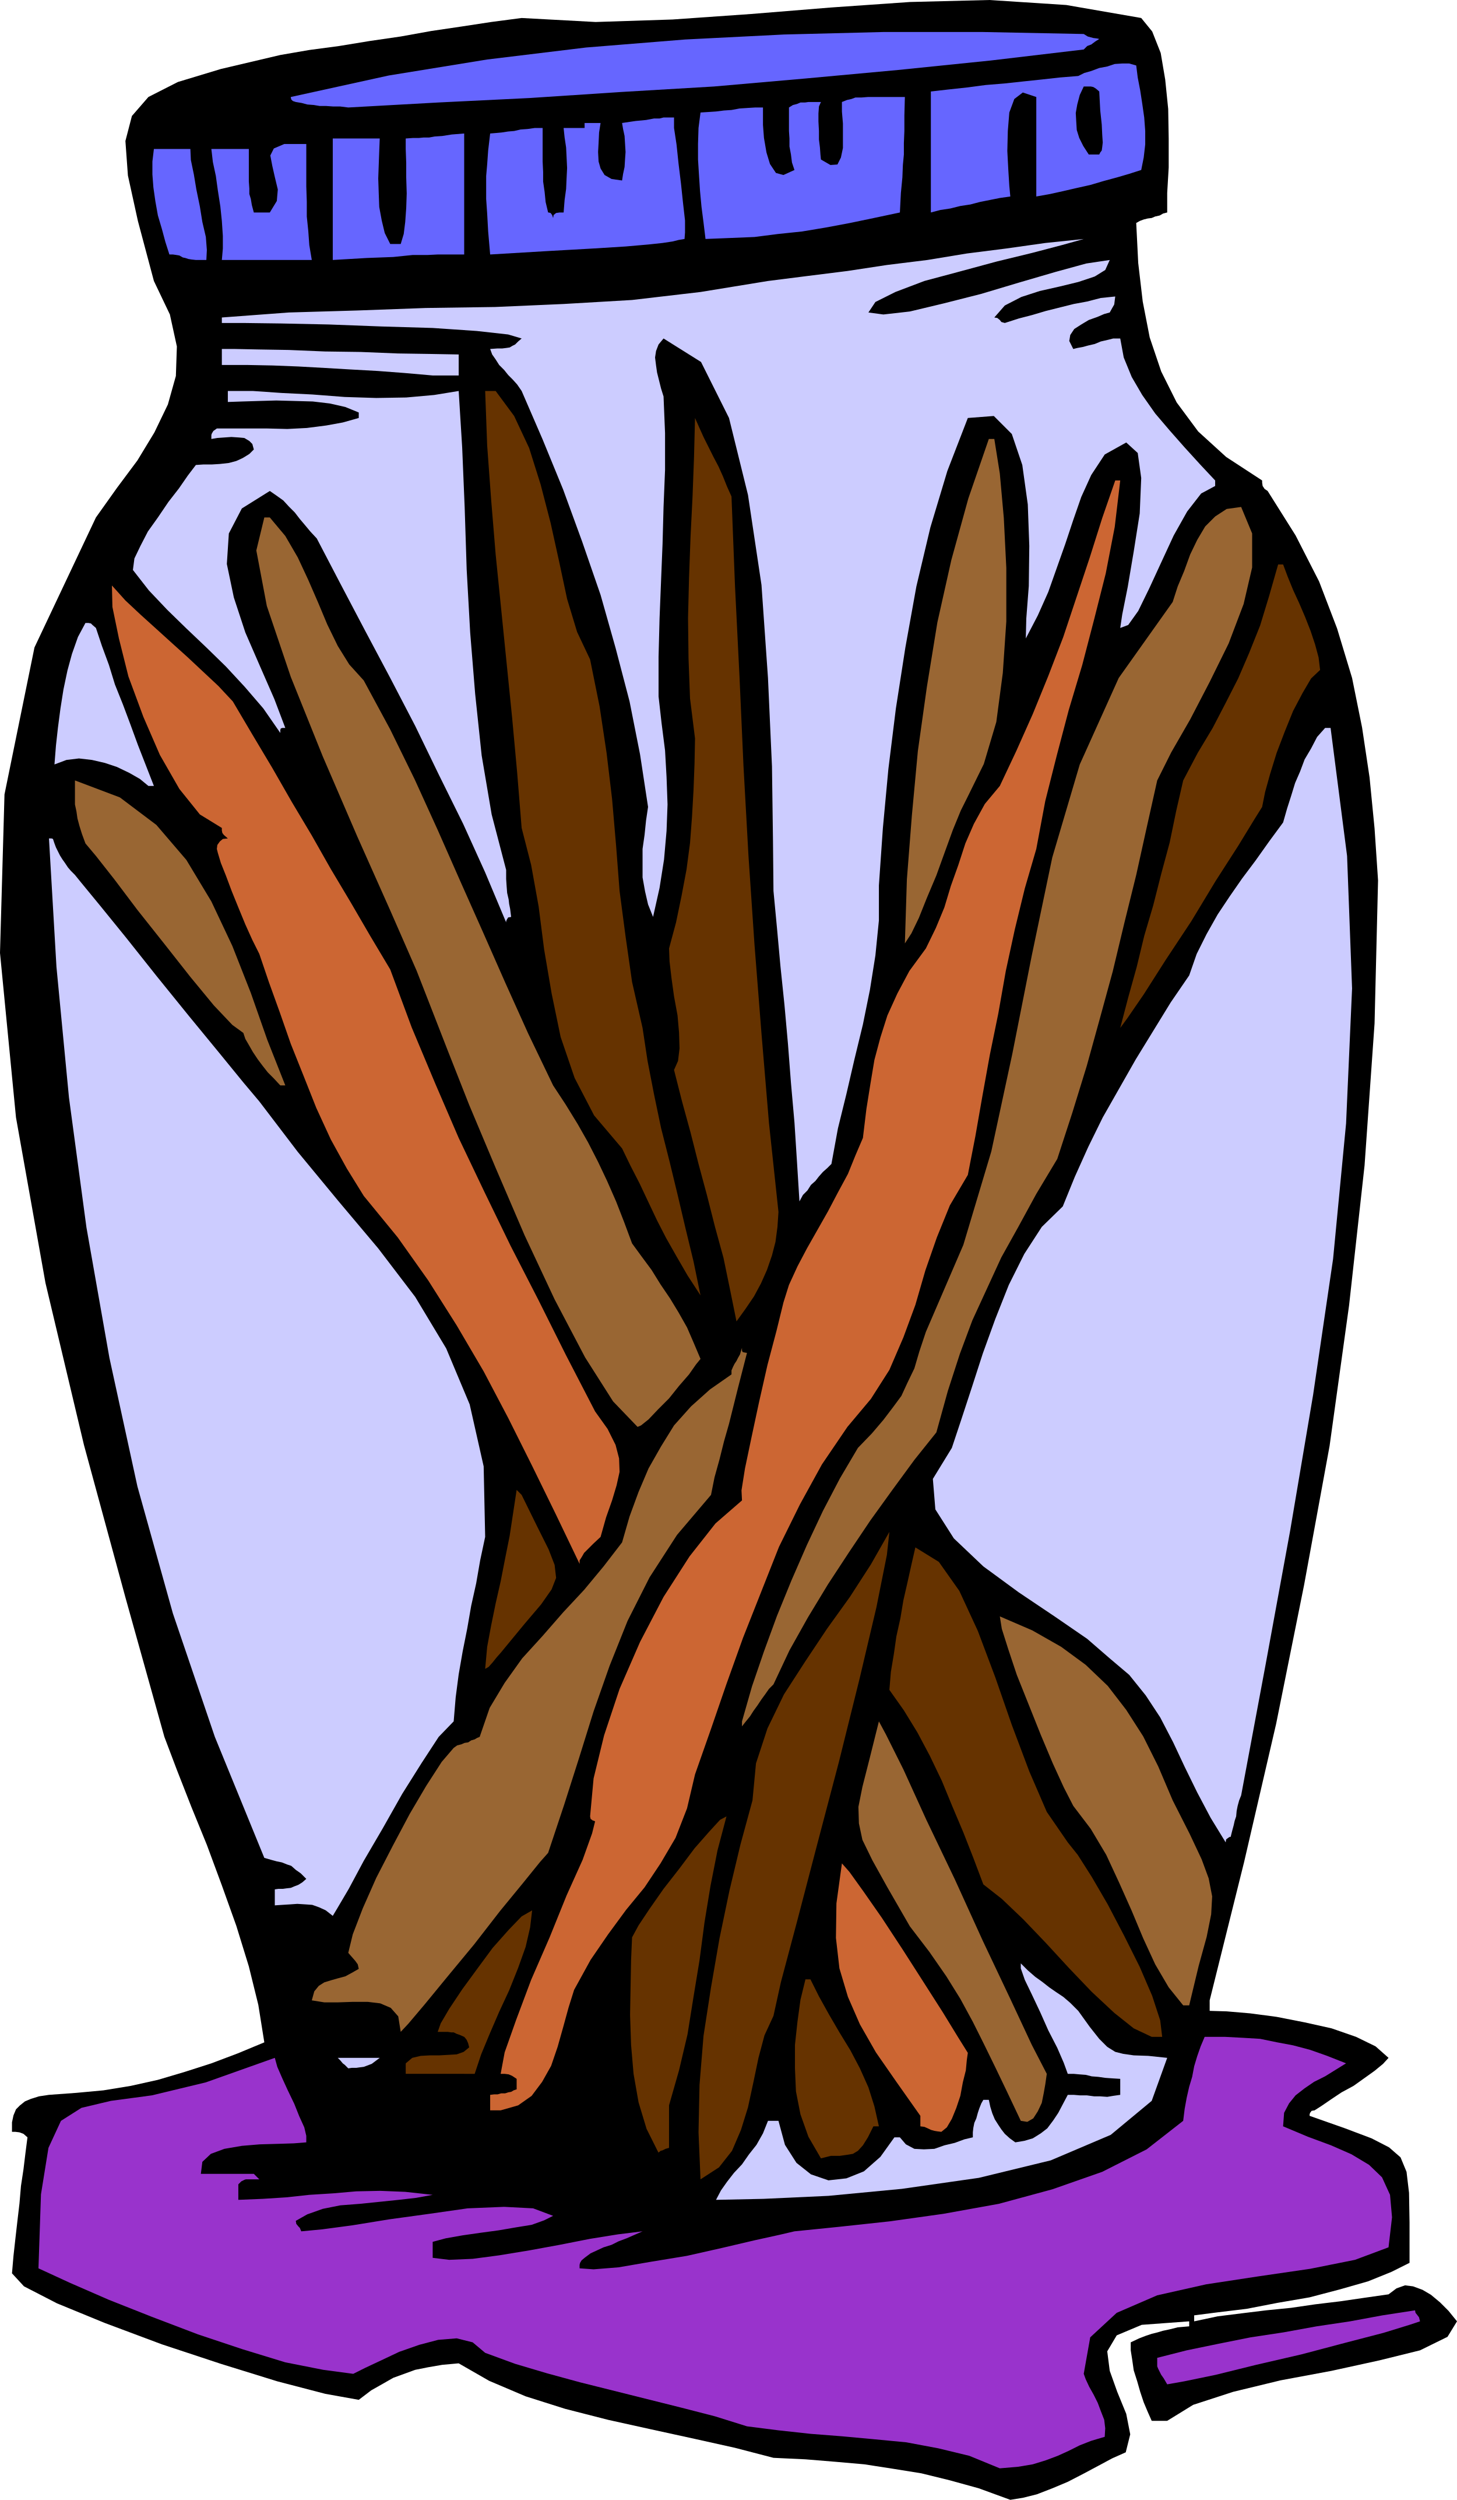<svg height="480" viewBox="0 0 209.952 360" width="279.936" xmlns="http://www.w3.org/2000/svg"><path style="fill:#000" d="m338.246 600.945-4.536-1.656-4.176-1.152-4.104-1.008-4.032-.648-4.176-.648-4.104-.36-4.392-.36-4.608-.216-5.544-1.44-5.832-1.296-6.264-1.368-6.192-1.368-6.192-1.584-5.688-1.8-5.256-2.232-4.392-2.52-2.376.216-2.088.36-1.8.36-1.584.576-1.584.576-1.512.864-1.656.936-1.8 1.368-4.824-.864-6.912-1.8-8.136-2.52-8.496-2.808-8.28-3.096-6.84-2.808-4.752-2.448-1.728-1.872.216-2.52.288-2.592.288-2.52.288-2.448.216-2.52.36-2.376.288-2.376.288-2.232-.576-.504-.576-.216-.576-.072h-.504v-1.368l.216-1.008.36-.864.576-.576.72-.576.864-.36 1.152-.36 1.44-.216 3.96-.288 3.888-.36 3.96-.648 3.888-.864 3.888-1.152 3.816-1.224 3.816-1.44 3.816-1.584-.864-5.4-1.368-5.544-1.8-5.832-2.088-5.832-2.16-5.832-2.232-5.472-2.088-5.328-1.8-4.752-5.616-20.088-5.976-21.96-5.544-23.328-4.248-23.832-2.304-23.688.648-22.824 4.32-21.168 8.856-18.72 3.024-4.248 2.952-3.96 2.448-4.032 1.944-4.032 1.152-4.104.144-4.248-1.008-4.608-2.304-4.824-2.304-8.64-1.44-6.552-.36-4.968.936-3.6 2.376-2.736 4.248-2.16 6.192-1.872 8.568-2.016 4.176-.72 4.32-.576 4.392-.72 4.464-.648 4.392-.792 4.392-.648 4.248-.648 4.392-.576 10.656.576 11.088-.36 11.304-.792 11.52-.936 11.376-.792 11.448-.288 11.088.72 10.8 1.872 1.584 1.944 1.224 3.096.648 3.816.432 4.248.072 4.248v4.176l-.216 3.672v2.808l-.576.144-.504.288-.648.144-.504.216-.576.072-.576.144-.576.216-.504.288.288 5.76.648 5.544 1.008 5.184 1.656 4.896 2.232 4.464 3.096 4.176 4.032 3.672 5.184 3.384v.288l.072.504.288.432.432.288 4.032 6.408 3.384 6.624 2.592 6.768 2.16 7.128 1.44 7.128 1.08 7.2.72 7.344.504 7.488-.504 20.592-1.44 20.448-2.232 20.16-2.808 20.232-3.672 20.016-4.032 20.016-4.608 19.872-4.968 19.944v1.512l2.448.072 3.384.288 3.816.504 4.032.792 3.888.864 3.528 1.224 2.808 1.368 1.872 1.656-.792.864-1.224 1.008-1.512 1.08-1.512 1.08-1.728.936-1.512 1.008-1.368.936-1.008.648-.432.072-.216.288-.072.216v.216l5.112 1.8 3.816 1.44 2.52 1.296 1.656 1.44.864 2.088.36 3.024.072 4.248v5.832l-2.592 1.296-3.384 1.368-4.032 1.152-4.392 1.152-4.608.792-4.464.864-4.176.504-3.384.432v.864l3.384-.72 3.456-.432 3.528-.432 3.6-.36 3.456-.504 3.6-.432 3.456-.504 3.528-.504 1.152-.864 1.224-.432 1.152.144 1.368.504 1.224.72 1.296 1.08 1.224 1.224 1.224 1.512-1.368 2.232-3.96 1.944-5.832 1.44-6.912 1.512-7.344 1.368-6.84 1.656-5.76 1.872-3.744 2.304h-2.232l-.576-1.296-.576-1.368-.504-1.512-.432-1.512-.504-1.584-.216-1.512-.216-1.368v-1.152l1.224-.576.936-.36.864-.288.864-.216.72-.216 1.008-.216 1.152-.288 1.656-.144v-.72l-6.84.504-3.6 1.512-1.368 2.304.36 2.808 1.08 3.024 1.296 3.168.576 2.952-.648 2.592-1.944.864-2.016 1.08-2.16 1.152-2.232 1.152-2.232.936-2.232.864-2.016.504z" transform="translate(-192.662 -240.945)"/><path style="fill:#93c" d="m336.734 596.409-4.392-1.8-4.464-1.08-4.608-.864-4.536-.432-4.68-.432-4.608-.36-4.608-.504-4.536-.576-4.608-1.44-4.752-1.224-4.896-1.224-4.896-1.224-4.896-1.224-4.752-1.296-4.608-1.368-4.32-1.584-1.8-1.512-2.304-.576-2.664.216-2.736.72-2.88 1.008-2.592 1.224-2.304 1.08-1.728.864-4.32-.576-5.472-1.08-6.12-1.872-6.48-2.16-6.624-2.52-6.192-2.448-5.616-2.448-4.536-2.088.36-10.656 1.08-6.696 1.8-3.888 2.952-1.872 4.248-1.008 5.904-.792 7.776-1.872 9.936-3.528.36 1.296.72 1.656.792 1.728.936 1.944.72 1.8.72 1.584.288 1.224v.936l-1.8.144-2.304.072-2.592.072-2.592.216-2.52.432-1.944.72-1.224 1.152-.216 1.728h7.632l.072.072.216.216.504.504h-1.944l-.216.072-.432.216-.432.432v2.232l3.528-.144 3.384-.216 3.312-.36 3.456-.216 3.312-.288 3.456-.072 3.6.144 3.96.432-2.376.432-2.52.288-2.808.288-2.808.288-2.808.216-2.52.504-2.232.792-1.656.936.072.432.288.36.216.216.216.504 3.024-.288 4.32-.576 5.328-.864 5.76-.792 5.544-.792 5.256-.216 4.176.216 2.88 1.08-1.296.648-1.8.648-2.232.36-2.52.432-2.664.36-2.52.36-2.448.432-1.872.504v2.304l2.376.288 3.384-.144 3.816-.504 4.392-.72 4.32-.792 4.392-.864 4.032-.648 3.528-.432-1.152.504-1.152.504-1.152.432-1.008.504-1.152.36-.936.432-.936.432-.864.648-.432.36-.216.36-.072.288v.504l2.016.144 3.6-.288 4.608-.792 5.256-.864 5.112-1.152 4.608-1.08 3.6-.792 2.16-.504 6.408-.648 7.344-.792 7.704-1.08 7.992-1.44 7.704-2.088 7.2-2.52 6.408-3.24 5.256-4.104.216-1.728.288-1.584.36-1.584.432-1.44.288-1.512.432-1.44.504-1.44.576-1.368h2.88l2.736.144 2.376.144 2.448.504 2.304.432 2.448.648 2.448.864 2.736 1.08-1.512.936-1.512.936-1.584.792-1.368.936-1.296 1.008-.936 1.152-.72 1.368-.144 1.944 3.6 1.512 3.312 1.224 2.952 1.296 2.52 1.512 1.872 1.8 1.152 2.52.288 3.24-.504 4.32-4.824 1.8-6.48 1.296-7.416 1.08-7.56 1.152-7.056 1.584-5.832 2.52-3.816 3.528-.936 5.256.288.792.504 1.08.648 1.152.576 1.152.432 1.152.504 1.296.144 1.224-.072 1.224-1.944.576-1.656.648-1.584.792-1.584.72-1.728.648-1.872.576-2.16.36z" transform="translate(-192.662 -240.945)"/><path style="fill:#93c" d="m360.854 584.313-.504-.864-.36-.504-.288-.576-.144-.288-.144-.36v-1.224l4.248-1.08 4.536-.936 4.68-.936 4.752-.72 4.752-.864 4.824-.72 4.68-.864 4.68-.72.072.36.288.36.216.288.144.576-1.512.504-3.744 1.152-5.544 1.44-6.264 1.656-6.552 1.512-5.832 1.44-4.536.936z" transform="translate(-192.662 -240.945)"/><path style="fill:#ccf" d="m295.838 557.745.72-1.368.864-1.224 1.008-1.296 1.152-1.224 1.008-1.44 1.08-1.368.936-1.656.72-1.8h1.512l.936 3.456 1.656 2.592 2.088 1.656 2.52.864 2.592-.288 2.52-1.008 2.376-2.088 2.016-2.808h.792l.864 1.008 1.224.648 1.368.072 1.512-.072 1.44-.504 1.512-.36 1.368-.504 1.224-.288v-.72l.072-.648.144-.72.288-.648.216-.792.216-.648.288-.72.288-.504h.792l.216 1.008.288.936.36.864.504.792.432.648.504.648.72.648.792.576 1.296-.216 1.224-.36 1.152-.72.936-.72.864-1.152.72-1.08.72-1.368.648-1.224h.864l.864.072h1.008l1.08.144h.864l1.008.072.864-.144 1.008-.144v-2.304l-1.152-.072-1.008-.072-1.008-.144-.936-.072-.864-.216-.936-.072-.792-.072h-.864l-.576-1.584-.936-2.16-1.296-2.52-1.152-2.592-1.224-2.592-1.008-2.088-.576-1.656v-.72l1.008 1.008 1.08.936 1.008.72 1.008.792.936.648 1.08.72 1.008.864 1.152 1.152 1.656 2.304 1.368 1.728 1.152 1.152 1.152.72 1.152.288 1.512.216 2.088.072 2.736.288-2.232 6.192-5.904 4.896-8.64 3.672-10.368 2.52-11.088 1.584-10.584 1.008-9.36.432z" transform="translate(-192.662 -240.945)"/><path style="fill:#630" d="m293.606 554.793-.288-6.768.144-6.84.576-7.056 1.08-6.984 1.224-7.056 1.44-6.912 1.584-6.624 1.728-6.336.504-5.328 1.656-5.04 2.376-4.896 3.024-4.68 3.168-4.752 3.312-4.608 3.024-4.68 2.664-4.68-.36 3.312-1.512 7.56-2.448 10.368-2.952 11.88-3.168 12.024-2.88 11.016-2.304 8.64-1.08 4.896-1.296 2.808-.864 3.24-.72 3.456-.792 3.672-1.008 3.24-1.296 3.024-1.872 2.376zm17.352-3.024-1.8-3.096-1.152-3.24-.648-3.312-.144-3.312v-3.384l.36-3.312.432-3.168.72-2.952h.72l1.224 2.448 1.44 2.592 1.512 2.592 1.584 2.592 1.368 2.592 1.224 2.736.864 2.736.648 2.88h-.792l-.792 1.584-.72 1.152-.72.792-.72.432-.864.144-1.008.144h-1.296zm-23.4-.792-1.728-3.456-1.152-3.816-.72-4.104-.36-4.176-.144-4.32.072-3.96.072-3.888.144-3.312.936-1.728 1.584-2.376 2.016-2.88 2.304-2.952 2.16-2.88 2.088-2.376 1.584-1.728.936-.504-1.296 4.896-1.008 5.112-.864 5.256-.72 5.472-.864 5.256-.864 5.4-1.224 5.184-1.44 5.04v6.12l-.504.144-.432.216-.288.072-.144.144-.144.072z" transform="translate(-192.662 -240.945)"/><path style="fill:#c63" d="m328.31 547.953-.576-.072-.432-.072-.504-.144-.288-.144-.648-.288-.576-.072v-1.512l-3.456-4.896-2.952-4.248-2.304-4.032-1.728-3.96-1.224-4.104-.504-4.392.072-4.968.792-5.76 1.08 1.224 2.016 2.808 2.664 3.816 3.024 4.608 2.952 4.608 2.808 4.392 2.16 3.528 1.44 2.304-.144 1.008-.144 1.512-.432 1.728-.36 1.944-.576 1.728-.648 1.584-.72 1.224z" transform="translate(-192.662 -240.945)"/><path style="fill:#963" d="m339.758 546.369-1.944-4.104-1.728-3.6-1.656-3.384-1.584-3.168-1.8-3.312-2.016-3.24-2.448-3.528-2.808-3.672-3.24-5.616-2.16-3.888-1.44-2.952-.504-2.376-.072-2.376.576-2.88 1.008-3.96 1.368-5.472 1.008 1.872 2.52 5.04 3.312 7.272 4.104 8.568 4.032 8.856 3.96 8.352 3.096 6.624 2.16 4.176-.072.504-.144 1.008-.216 1.224-.288 1.44-.576 1.224-.648 1.008-.864.504z" transform="translate(-192.662 -240.945)"/><path style="fill:#c63" d="M264.806 544.857h-1.512v-2.232l.576-.072h.504l.504-.144h.576l.432-.144.432-.072.36-.216.432-.144v-1.512l-.648-.432-.504-.216-.576-.072h-.576l.576-3.096 1.656-4.68 2.16-5.76 2.664-6.12 2.448-6.048 2.304-5.112 1.368-3.816.432-1.728-.144-.072-.216-.072-.288-.216-.072-.36.504-5.472 1.512-6.192 2.232-6.696 2.952-6.768 3.384-6.48 3.744-5.832 3.744-4.752 3.816-3.312-.072-1.44.504-3.168.936-4.464 1.08-5.04 1.224-5.4 1.296-4.896 1.008-4.104.792-2.52 1.224-2.664 1.368-2.592 1.512-2.664 1.512-2.664 1.44-2.736 1.44-2.664 1.08-2.664 1.08-2.52.504-4.176.576-3.6.576-3.456.864-3.24 1.008-3.168 1.44-3.168 1.728-3.24 2.376-3.24 1.44-2.952 1.224-2.952.936-3.096 1.08-3.024 1.008-3.096 1.224-2.808 1.584-2.88 2.16-2.592 2.376-5.04 2.376-5.328 2.232-5.472 2.16-5.616 1.944-5.832 1.872-5.616 1.8-5.688 1.872-5.4h.72l-.792 6.696-1.296 6.696-1.656 6.552-1.728 6.624-1.944 6.48-1.728 6.552-1.656 6.552-1.296 6.912-1.656 5.688-1.44 5.904-1.296 5.976-1.08 6.12-1.224 5.976-1.08 5.976-1.008 5.76-1.08 5.544-2.592 4.392-1.872 4.608-1.656 4.752-1.44 4.968-1.728 4.68-2.016 4.68-2.664 4.176-3.384 4.032-3.672 5.4-3.168 5.76-3.024 6.12-2.592 6.552-2.592 6.552-2.376 6.624-2.232 6.48-2.304 6.552-1.152 4.896-1.656 4.248-2.16 3.672-2.304 3.456-2.664 3.24-2.592 3.528-2.52 3.672-2.376 4.32-.792 2.52-.792 2.88-.792 2.808-.936 2.736-1.296 2.304-1.512 2.016-1.944 1.368z" transform="translate(-192.662 -240.945)"/><path style="fill:#630" d="M259.55 539.6h-8.424v-1.51l.936-.792 1.224-.288 1.296-.072h1.368l1.296-.072 1.224-.072 1.008-.36.792-.648-.144-.576-.216-.504-.288-.36-.072-.072-.648-.288-.432-.144-.432-.216h-.36l-.504-.072h-1.44l.432-1.224 1.224-2.088 1.872-2.808 2.16-2.952 2.232-3.024 2.304-2.592 1.872-1.944 1.512-.864-.288 2.448-.648 2.808-1.08 3.024-1.296 3.24-1.44 3.096-1.368 3.168-1.224 2.952-.936 2.808h-1.44z" transform="translate(-192.662 -240.945)"/><path style="fill:#ccf" d="m242.846 538.809-.504-.504-.288-.216-.36-.432-.36-.36h6.048l-.576.432-.576.432-.576.216-.576.216-.576.072-.504.072h-.648z" transform="translate(-192.662 -240.945)"/><path style="fill:#630" d="m358.622 534.273-2.592-1.224-2.808-2.232-3.24-3.024-3.24-3.384-3.384-3.672-3.24-3.384-3.096-2.952-2.664-2.088-1.44-3.816-1.44-3.672-1.584-3.744-1.512-3.672-1.728-3.6-1.8-3.384-1.944-3.168-2.088-2.952.216-2.592.432-2.592.36-2.52.576-2.592.432-2.592.576-2.52.576-2.592.576-2.52 3.384 2.088 2.952 4.176 2.664 5.76 2.52 6.696 2.376 6.84 2.52 6.696 2.52 5.832 3.024 4.392 1.44 1.8 2.016 3.168 2.304 3.96 2.376 4.536 2.232 4.464 1.8 4.176 1.152 3.528.288 2.376h-1.152z" transform="translate(-192.662 -240.945)"/><path style="fill:#963" d="m250.406 533.553-.36-2.232-1.08-1.224-1.512-.648-1.8-.216h-2.16l-2.088.072h-2.016l-1.8-.288.36-1.296.648-.792.792-.504.936-.288 1.008-.288 1.08-.288.936-.504 1.008-.576-.144-.648-.36-.504-.504-.576-.504-.576.648-2.664 1.44-3.744 1.944-4.392 2.376-4.608 2.448-4.608 2.376-4.032 2.232-3.456 1.728-2.016.504-.36.576-.144.504-.216.504-.072.432-.288.504-.144.36-.216.36-.144 1.44-4.176 2.16-3.6 2.52-3.528 2.952-3.24 2.952-3.384 3.024-3.24 2.808-3.384 2.664-3.456 1.08-3.744 1.296-3.528 1.44-3.384 1.8-3.168 1.872-3.024 2.448-2.736 2.736-2.448 3.096-2.16v-.576l.216-.504.216-.432.288-.432.216-.432.288-.504.144-.504.144-.432v.36l.072.216.216.072.432.072-.648 2.52-.648 2.52-.648 2.592-.648 2.592-.72 2.52-.648 2.592-.72 2.592-.504 2.52-4.896 5.76-3.96 6.12-3.168 6.264-2.592 6.48-2.304 6.552-2.088 6.696-2.16 6.768-2.304 6.912-1.152 1.296-2.448 3.024-3.312 4.032-3.744 4.824-3.816 4.608-3.312 4.032-2.376 2.808zm112.752-3.816-2.088-2.592-1.944-3.312-1.728-3.744-1.656-3.96-1.8-4.032-1.872-4.032-2.232-3.744-2.52-3.312-1.368-2.664-1.584-3.456-1.728-4.104-1.728-4.32-1.728-4.32-1.224-3.672-.936-2.952-.288-1.8 4.68 2.016 4.176 2.376 3.528 2.592 3.168 3.024 2.664 3.456 2.448 3.816 2.16 4.32 2.088 4.896 2.448 4.824 1.728 3.672 1.008 2.736.504 2.592-.144 2.592-.648 3.24-1.152 4.176-1.368 5.688h-.792z" transform="translate(-192.662 -240.945)"/><path style="fill:#ccf" d="m240.614 516.849-1.008-.792-.936-.432-1.008-.36-1.008-.072-1.152-.072-1.008.072-1.152.072-1.08.072v-2.304l.504-.072h.648l.504-.072.648-.072.504-.216.576-.216.576-.36.576-.504-.792-.792-.72-.504-.648-.576-.648-.216-.72-.288-.72-.144-.792-.216-1.008-.288-7.128-17.424-6.048-17.784L212.462 455l-4.032-18.504-3.312-18.792-2.52-18.72-1.8-18.792-1.08-18.504h.36l.216.072.072.216.144.432.216.576.288.576.288.576.36.576.36.504.432.648.432.504.576.576.936 1.152 2.664 3.24 3.744 4.608 4.464 5.616 4.608 5.688 4.32 5.256 3.528 4.32 2.304 2.736 5.544 7.272 5.832 7.056 5.76 6.84 5.328 6.984 4.464 7.416 3.384 8.064 2.016 8.928.216 10.152-.72 3.384-.576 3.312-.72 3.24-.576 3.312-.648 3.24-.576 3.312-.432 3.312-.288 3.456-2.16 2.232-2.448 3.744-2.808 4.464-2.808 4.968-2.736 4.68-2.16 4.032-1.656 2.808zm128.664-10.584-2.16-3.528-1.944-3.672-1.8-3.672-1.656-3.528-1.872-3.6-2.088-3.168-2.376-2.952-2.808-2.376-3.24-2.808-4.608-3.168-5.256-3.528-5.112-3.744-4.248-4.032-2.664-4.176-.36-4.392 2.736-4.464 1.368-4.104 1.512-4.608 1.584-4.896 1.8-4.968 1.944-4.896 2.232-4.464 2.52-3.888 3.024-2.952 1.728-4.248 1.944-4.32 2.088-4.248 2.376-4.176 2.376-4.176 2.52-4.104 2.52-4.104 2.664-3.888 1.08-3.096 1.44-2.88 1.584-2.808 1.728-2.592 1.8-2.592 1.944-2.592 1.944-2.736 2.016-2.736.576-2.016.576-1.8.576-1.872.72-1.656.648-1.728.936-1.584.864-1.656 1.152-1.296h.792l2.376 18.432.72 19.08-.864 19.44-1.872 19.512-2.88 19.584-3.312 19.584-3.528 19.224-3.528 18.864-.288.72-.216.792-.144.72-.072.792-.216.648-.144.648-.216.792-.216.864h-.144l-.216.144-.288.216z" transform="translate(-192.662 -240.945)"/><path style="fill:#963" d="M299.582 489.56v-.719l1.44-5.04 1.728-5.04 1.872-5.112 2.088-5.112 2.232-5.112 2.304-4.896 2.448-4.68 2.592-4.392 2.016-2.088 1.656-1.944 1.368-1.8 1.224-1.656.864-1.872 1.008-2.088.72-2.448.936-2.808 5.4-12.528 4.032-13.464 3.024-14.04 2.808-14.184 2.952-14.112 3.96-13.392 5.616-12.456 7.776-10.944.72-2.232.936-2.232.864-2.376 1.008-2.088 1.152-1.944 1.44-1.44 1.656-1.08 2.088-.288 1.584 3.816v4.896l-1.224 5.256-2.16 5.688-2.736 5.544-2.808 5.4-2.736 4.752-2.016 4.032-1.512 6.768-1.512 6.84-1.728 6.984-1.656 6.912-1.872 6.84-1.872 6.768-2.088 6.768-2.16 6.624-3.024 5.04-2.592 4.752-2.448 4.392-2.088 4.536-2.088 4.536-1.8 4.824-1.728 5.328-1.656 5.976-3.168 3.96-3.168 4.32-3.168 4.392-3.096 4.608-3.024 4.608-2.88 4.752-2.664 4.752-2.304 4.896-.648.648-.504.72-.576.792-.576.864-.576.792-.504.792-.648.792z" transform="translate(-192.662 -240.945)"/><path style="fill:#630" d="m262.574 481.28.288-3.167.576-3.096.648-3.168.72-3.168.648-3.312.648-3.24.504-3.312.504-3.312.072.072.216.216.432.432 2.232 4.536 1.656 3.312.864 2.232.216 1.872-.648 1.656-1.512 2.16-2.448 2.88-3.384 4.104-.576.648-.576.72-.576.648z" transform="translate(-192.662 -240.945)"/><path style="fill:#c63" d="m276.182 466.16-3.456-7.2-3.384-6.911-3.456-6.912-3.528-6.696-3.888-6.624-4.104-6.48-4.392-6.192-4.896-5.976-2.448-3.96-2.304-4.176-2.088-4.536-1.8-4.536-1.872-4.68-1.584-4.536-1.584-4.392-1.368-4.032-1.008-2.016-1.008-2.232-1.008-2.448-.936-2.304-.864-2.304-.72-1.8-.432-1.44-.144-.576.072-.576.36-.504.432-.36.72-.072-.576-.504-.216-.288-.072-.36v-.36l-3.168-1.944-2.952-3.672-2.808-4.896-2.376-5.472-2.16-5.832-1.368-5.472-.936-4.536-.072-3.096 1.944 2.16 2.232 2.088 2.232 2.016 2.304 2.088 2.16 1.944 2.232 2.088 2.232 2.088 2.088 2.232 2.808 4.752 2.88 4.824 2.808 4.896 2.88 4.824 2.736 4.824 2.88 4.824 2.808 4.824 2.88 4.824 3.096 8.352 3.384 8.064 3.384 7.848 3.744 7.848 3.744 7.704 3.96 7.704 3.96 7.92 4.248 8.208 1.8 2.52 1.152 2.304.504 1.944.072 1.944-.432 1.944-.648 2.16-.864 2.448-.792 2.808-1.08 1.008-.792.792-.504.504-.288.504-.36.576z" transform="translate(-192.662 -240.945)"/><path style="fill:#963" d="m284.534 446.433-3.528-3.672-4.032-6.336-4.392-8.352-4.32-9.216-4.176-9.72-3.816-9.072-3.096-7.848-2.16-5.544-2.304-5.904-3.816-8.712-4.752-10.656-4.968-11.52-4.608-11.448-3.456-10.224-1.512-7.992 1.152-4.752h.792l2.232 2.664 1.8 3.096 1.512 3.24 1.44 3.312 1.296 3.096 1.512 3.096 1.656 2.664 2.088 2.304 3.816 7.056 3.528 7.2 3.312 7.272 3.24 7.344 3.24 7.272 3.24 7.344 3.312 7.344 3.6 7.488 1.8 2.736 1.728 2.808 1.512 2.664 1.44 2.808 1.296 2.736 1.296 2.952 1.152 2.952 1.152 3.096 1.368 1.872 1.44 1.944 1.296 2.088 1.368 2.016 1.224 2.016 1.224 2.16.936 2.16 1.008 2.376-.648.792-1.008 1.44-1.44 1.656-1.44 1.8-1.584 1.584-1.368 1.44-1.08.864z" transform="translate(-192.662 -240.945)"/><path style="fill:#630" d="m298.79 431.24-.936-4.607-.936-4.536-1.224-4.464-1.152-4.536-1.224-4.536-1.152-4.536-1.224-4.464-1.152-4.536.576-1.296.216-1.8-.072-2.304-.216-2.448-.504-2.736-.36-2.592-.288-2.448-.072-1.872 1.008-3.744.792-3.816.72-3.816.504-3.816.288-3.816.216-3.816.144-3.816.072-3.6-.72-5.76-.216-5.76-.072-5.832.144-5.76.216-5.904.288-5.76.216-5.76.144-5.616.576 1.296.648 1.44.72 1.44.72 1.44.72 1.368.648 1.44.576 1.44.648 1.44.504 12.888.648 13.032.576 12.888.72 12.96.864 12.744 1.008 12.816 1.08 12.888 1.368 12.816-.144 2.16-.288 2.16-.504 1.944-.72 2.088-.864 1.944-1.008 1.872-1.224 1.8zm-5.184-3.743-1.872-2.88-1.584-2.736-1.512-2.664-1.296-2.52-1.296-2.736-1.224-2.592-1.296-2.52-1.224-2.52-4.032-4.752-2.808-5.4-2.016-5.904-1.296-6.264-1.08-6.336-.792-6.192-1.08-5.976-1.368-5.328-.648-7.992-.72-7.848-.792-7.848-.792-7.848-.792-7.848-.648-7.848-.576-7.848-.288-7.848h1.512l2.664 3.6 2.16 4.608 1.656 5.256 1.44 5.544 1.224 5.544 1.152 5.4 1.44 4.752 1.872 3.96 1.368 6.768 1.008 6.696.792 6.624.576 6.696.504 6.552.864 6.552.936 6.552 1.512 6.624.72 4.752.936 4.824 1.008 4.824 1.224 4.824 1.152 4.752 1.152 4.896 1.152 4.752z" transform="translate(-192.662 -240.945)"/><path style="fill:#ccf" d="m307.862 413.96-.36-5.76-.36-5.615-.504-5.688-.432-5.616-.504-5.616-.576-5.544-.504-5.544-.504-5.328-.072-7.272-.144-10.656-.576-12.744-.936-13.392-1.944-12.96-2.736-11.088-4.032-8.064-5.4-3.384-.72.864-.36.936-.144.936.144 1.152.144 1.008.288 1.152.288 1.152.36 1.152.216 5.256v5.328l-.216 5.328-.144 5.328-.216 5.328-.216 5.4-.144 5.544v5.688l.432 3.816.504 3.96.216 3.816.144 3.96-.144 3.816-.36 4.104-.648 4.104-.936 4.176-.72-1.8-.432-1.872-.36-2.016V363.2l.288-2.016.216-2.088.288-1.944-1.152-7.56-1.512-7.632-2.016-7.704-2.16-7.632-2.664-7.704-2.736-7.488-2.952-7.2-3.024-6.984-.648-.936-.648-.72-.648-.648-.576-.72-.72-.72-.504-.792-.504-.72-.288-.792 1.008-.072h.72l.576-.072.504-.072.36-.216.432-.216.432-.432.504-.432-1.944-.576-4.536-.504-6.336-.432-7.344-.216-7.632-.288-6.84-.144-5.472-.072h-3.096v-.791l9.648-.72 9.864-.288 9.864-.36 10.008-.144 9.864-.432 9.864-.576 9.864-1.152 9.72-1.584 5.688-.72 5.76-.72 5.688-.864 5.832-.72 5.688-.936 5.688-.72 5.616-.792 5.544-.576-3.096.864-4.392 1.152-5.04 1.224-5.328 1.44-5.112 1.368-4.176 1.584-2.88 1.44-1.008 1.512 2.16.288 3.816-.432 4.824-1.152 5.4-1.368 5.544-1.656 5.184-1.512 4.464-1.224 3.384-.504-.648 1.44-1.512.936-2.376.792-2.664.648-2.88.648-2.664.864-2.376 1.224-1.512 1.728.432.072.36.288.216.288.504.144 2.016-.648 1.944-.504 1.944-.576 2.016-.504 2.016-.504 1.944-.36 1.944-.504 2.088-.216-.072.576-.072.576-.288.504-.36.648-.792.216-1.008.432-1.224.432-1.08.648-1.008.648-.576.864-.144.864.576 1.152.576-.144.792-.144.792-.216.936-.216.864-.36.936-.216.864-.216h1.008l.504 2.736 1.152 2.808 1.512 2.592 1.872 2.664 2.088 2.448 2.16 2.448 2.232 2.448 2.16 2.304v.792l-2.016 1.08-2.016 2.592-1.944 3.456-1.8 3.888-1.728 3.744-1.584 3.24-1.44 2.016-1.152.432.288-1.944.792-3.96.864-5.112.864-5.472.216-5.112-.504-3.6-1.656-1.512-3.096 1.728-1.944 2.952-1.44 3.168-1.152 3.312-1.152 3.456-1.224 3.456-1.224 3.456-1.512 3.384-1.728 3.312.072-2.88.36-4.68.072-5.76-.216-5.976-.792-5.688-1.512-4.464-2.592-2.592-3.744.288-2.952 7.632-2.448 8.136-2.016 8.496-1.584 8.784-1.368 8.784-1.08 8.712-.792 8.496-.576 8.28v5.04l-.504 5.04-.792 4.968-1.008 4.968-1.224 5.04-1.152 4.968-1.224 4.968-.936 5.112-.576.576-.648.576-.576.648-.504.648-.648.576-.504.792-.648.648z" transform="translate(-192.662 -240.945)"/><path style="fill:#963" d="m233.054 397.257-.936-1.008-.864-.864-.792-1.008-.648-.864-.72-1.08-.576-1.008-.504-.864-.288-.864-1.584-1.152-2.664-2.808-3.384-4.104-3.744-4.752-3.888-4.896-3.312-4.392-2.664-3.384-1.512-1.8-.504-1.368-.36-1.152-.288-1.08-.144-1.008-.216-1.008v-3.456l6.48 2.448 5.256 3.96 4.32 5.04 3.6 5.976 3.024 6.408 2.664 6.768 2.376 6.768 2.592 6.552h-.648z" transform="translate(-192.662 -240.945)"/><path style="fill:#630" d="m354.086 388.977 1.152-4.392 1.224-4.392 1.08-4.464 1.296-4.392 1.152-4.536 1.224-4.536.936-4.536 1.008-4.392 2.088-3.96 2.16-3.6 1.872-3.6 1.8-3.528 1.584-3.672 1.584-3.96 1.296-4.248 1.296-4.536h.72l.648 1.728.792 1.944.864 1.872.864 2.016.792 2.016.648 1.944.504 1.872.216 1.8-1.296 1.224-1.224 2.088-1.368 2.592-1.224 3.024-1.152 3.024-.936 3.024-.72 2.592-.432 2.16-1.08 1.728-2.376 3.888-3.24 5.04-3.528 5.832-3.672 5.544-3.168 4.968-2.376 3.456z" transform="translate(-192.662 -240.945)"/><path style="fill:#963" d="m323.054 376.809.288-9.216.72-9.216.864-9.288 1.296-9.216 1.512-9.288 2.016-9 2.448-8.856 2.952-8.568h.792l.792 4.968.576 6.408.36 7.2v7.704l-.504 7.416-.936 7.056-1.8 6.048-2.304 4.68-1.008 2.016-1.152 2.808-1.152 3.168-1.224 3.384-1.368 3.24-1.152 2.88-1.08 2.232z" transform="translate(-192.662 -240.945)"/><path style="fill:#ccf" d="m265.598 373.785-3.024-7.2-3.168-6.984-3.528-7.128-3.384-6.984-3.6-6.912-3.6-6.768-3.6-6.84-3.384-6.48-.936-1.008-.72-.864-.792-.936-.72-.936-.864-.864-.792-.864-1.008-.72-.936-.648-4.032 2.52-1.872 3.6-.288 4.392 1.008 4.824 1.656 5.04 2.16 4.968 2.016 4.608 1.584 4.176h-.432l-.216.072-.072.216v.432l-2.448-3.528-2.664-3.096-2.736-2.952-2.808-2.736-2.88-2.736-2.736-2.664-2.664-2.808-2.304-2.952.216-1.656.864-1.8 1.08-2.088 1.44-2.016 1.512-2.232 1.512-1.944 1.296-1.872 1.152-1.512 1.08-.072h1.224l1.152-.072 1.296-.144 1.08-.288.936-.432.936-.576.648-.648-.216-.792-.432-.432-.72-.432-.792-.072-1.08-.072-1.008.072-1.008.072-.864.144v-.576l.072-.216.216-.36.504-.36h7.272l2.88.072 2.808-.144 2.808-.36 2.376-.432 2.304-.648v-.792l-1.944-.792-2.232-.504-2.448-.288-2.592-.072-2.664-.072-2.52.072-2.376.072-2.088.072v-1.584h3.6l4.176.288 4.392.216 4.68.36 4.536.144 4.32-.072 4.032-.36 3.528-.576.504 8.136.36 8.64.288 8.928.504 9.072.72 8.856.936 8.856 1.44 8.496 2.088 7.992v1.296l.072 1.08.072.936.216.936.072.648.144.72.072.576.072.576-.432.072-.216.36-.072.216zm-51.552-19.656-1.224-1.008-1.512-.864-1.8-.864-1.728-.576-1.872-.432-1.872-.216-1.8.216-1.728.648.216-2.736.288-2.592.36-2.736.432-2.736.576-2.736.648-2.376.864-2.448 1.08-2.016h.432l.36.072.216.216.504.432.864 2.592 1.008 2.736.864 2.808 1.152 2.88 1.08 2.88 1.08 2.952 1.152 2.952 1.152 2.952h-.72zm40.968-59.112-4.104-.36-3.816-.288-3.888-.216-3.672-.216-3.888-.216-3.672-.144-3.672-.072h-3.672V291.2h1.872l3.456.072 4.32.072 5.184.216 5.184.072 5.328.216 4.752.072 4.032.072v3.024h-3.528z" transform="translate(-192.662 -240.945)"/><path style="fill:#66f" d="M235.286 278.385H224.63l.144-1.656v-1.8l-.144-2.16-.216-2.088-.36-2.304-.288-2.088-.432-2.016-.216-1.872h5.4v4.68l.072 1.008v.792l.216.72.144.864.288 1.08h2.304l1.008-1.656.144-1.656-.432-1.8-.36-1.584-.288-1.512.504-1.008 1.512-.648h3.168v6.12l.072 2.16v2.16l.216 2.088.144 2.016.36 2.16h-1.944zm5.328 0v-17.496h6.768l-.072 1.8-.072 1.944-.072 2.016.072 2.16.072 1.944.36 1.944.432 1.8.792 1.584h1.512l.432-1.44.216-1.728.144-2.016.072-2.088-.072-2.304v-2.088l-.072-2.016v-1.512l1.008-.072h.864l.72-.072h.792l.792-.144 1.08-.072 1.368-.216 1.8-.144v17.424h-3.816l-1.44.072h-2.16l-2.808.288-3.816.144zm-19.728 0-.648-.072-.432-.072-.432-.144-.36-.072-.504-.288-.432-.072-.504-.072h-.504l-.576-1.8-.504-1.872-.576-1.944-.36-2.016-.288-2.016-.144-1.872V264.2l.216-1.8h5.256l.072 1.584.432 2.088.36 2.16.504 2.448.36 2.232.504 2.16.144 1.872-.072 1.44h-1.44zm42.408-.792-.288-3.312-.144-2.592-.144-2.088v-3.312l.144-1.656.144-2.016.288-2.448.864-.072.792-.072.936-.144.864-.072.936-.216 1.008-.072 1.008-.144h1.152v4.824l.072 1.512v1.368l.216 1.512.144 1.44.36 1.512h.072l.288.072.216.288.144.432.072-.432.36-.288.504-.072h.576l.144-1.8.216-1.584.072-1.584.072-1.44-.072-1.512-.072-1.44-.216-1.44-.144-1.368h3.024v-.72h2.304l-.216 1.368-.072 1.512-.072 1.296.072 1.368.288 1.008.576.936 1.008.576 1.512.216.144-.936.216-1.008.072-1.152.072-1.008-.072-1.152-.072-1.152-.216-1.008-.144-.864 1.944-.288 1.512-.144 1.152-.216h.792l.576-.144h1.512v1.512l.36 2.376.288 2.736.36 2.952.288 2.736.288 2.52v1.728l-.072.936-.864.144-.864.216-1.44.216-2.016.216-3.312.288-4.608.288-6.408.36zm31.032-2.233-.288-2.375-.288-2.232-.216-2.304-.144-2.232-.144-2.304v-2.232l.072-2.304.288-2.232 1.152-.072 1.08-.072 1.152-.144 1.08-.072 1.152-.216 1.08-.072 1.152-.072h1.152v2.52l.144 1.872.36 2.088.504 1.656.864 1.296 1.08.288 1.584-.72-.36-1.08-.144-1.152-.216-1.152v-1.152l-.072-1.08v-3.384l.576-.36.576-.144.504-.216h.648l.504-.072h1.8l-.288.648-.072 1.008v1.152l.072 1.368v1.224l.144 1.152.072 1.008.072.72 1.368.792 1.008-.072.504-1.008.288-1.368v-3.528l-.144-1.728v-1.368l.72-.288.648-.144.576-.216h.864l.936-.072h5.328l-.072 2.664v2.232l-.072 1.728v1.656l-.144 1.512-.072 1.8-.216 2.232-.144 2.808-3.744.792-3.456.72-3.456.648-3.456.576-3.456.36-3.384.432-3.528.144zm32.472-3.815V254.12l2.52-.288 2.664-.288 2.736-.36 2.664-.216 2.664-.288 2.736-.288 2.592-.288 2.664-.216.864-.432 1.008-.288 1.152-.432 1.152-.216 1.08-.36 1.08-.072h1.008l1.008.288.216 1.728.36 1.872.288 1.872.288 2.016.144 1.944v1.944l-.216 1.872-.36 1.8-1.8.576-1.728.504-1.872.504-1.944.576-1.944.432-1.872.432-1.944.432-2.016.36v-14.327l-1.944-.648-1.224.936-.72 1.944-.216 2.664-.072 2.88.144 2.736.144 2.304.144 1.512-1.512.216-1.44.288-1.44.288-1.368.36-1.44.216-1.44.36-1.44.216z" transform="translate(-192.662 -240.945)"/><path style="fill:#000" d="m349.55 263.193-.792-1.224-.576-1.152-.36-1.152-.072-1.152-.072-1.296.216-1.224.36-1.368.576-1.224h1.008l.36.072.36.216.504.432.144 2.736.216 2.016.072 1.512.072 1.08-.072.648-.072.504-.216.288-.144.288h-.936z" transform="translate(-192.662 -240.945)"/><path style="fill:#66f" d="m242.846 256.425-1.152-.144h-1.008l-1.008-.072h-.936l-.864-.144-.936-.072-.792-.216-.864-.144-.432-.144-.216-.216-.072-.288v-.072l14.112-3.096 14.184-2.304 14.256-1.728 14.256-1.152 14.256-.72 14.328-.36h14.328l14.544.288.576.36.792.216.576.072.288.072-.576.36-.576.432-.576.216-.504.504-13.392 1.584-13.392 1.368-13.32 1.224-13.176 1.152-13.392.792-13.104.864-13.248.648z" transform="translate(-192.662 -240.945)"/></svg>
